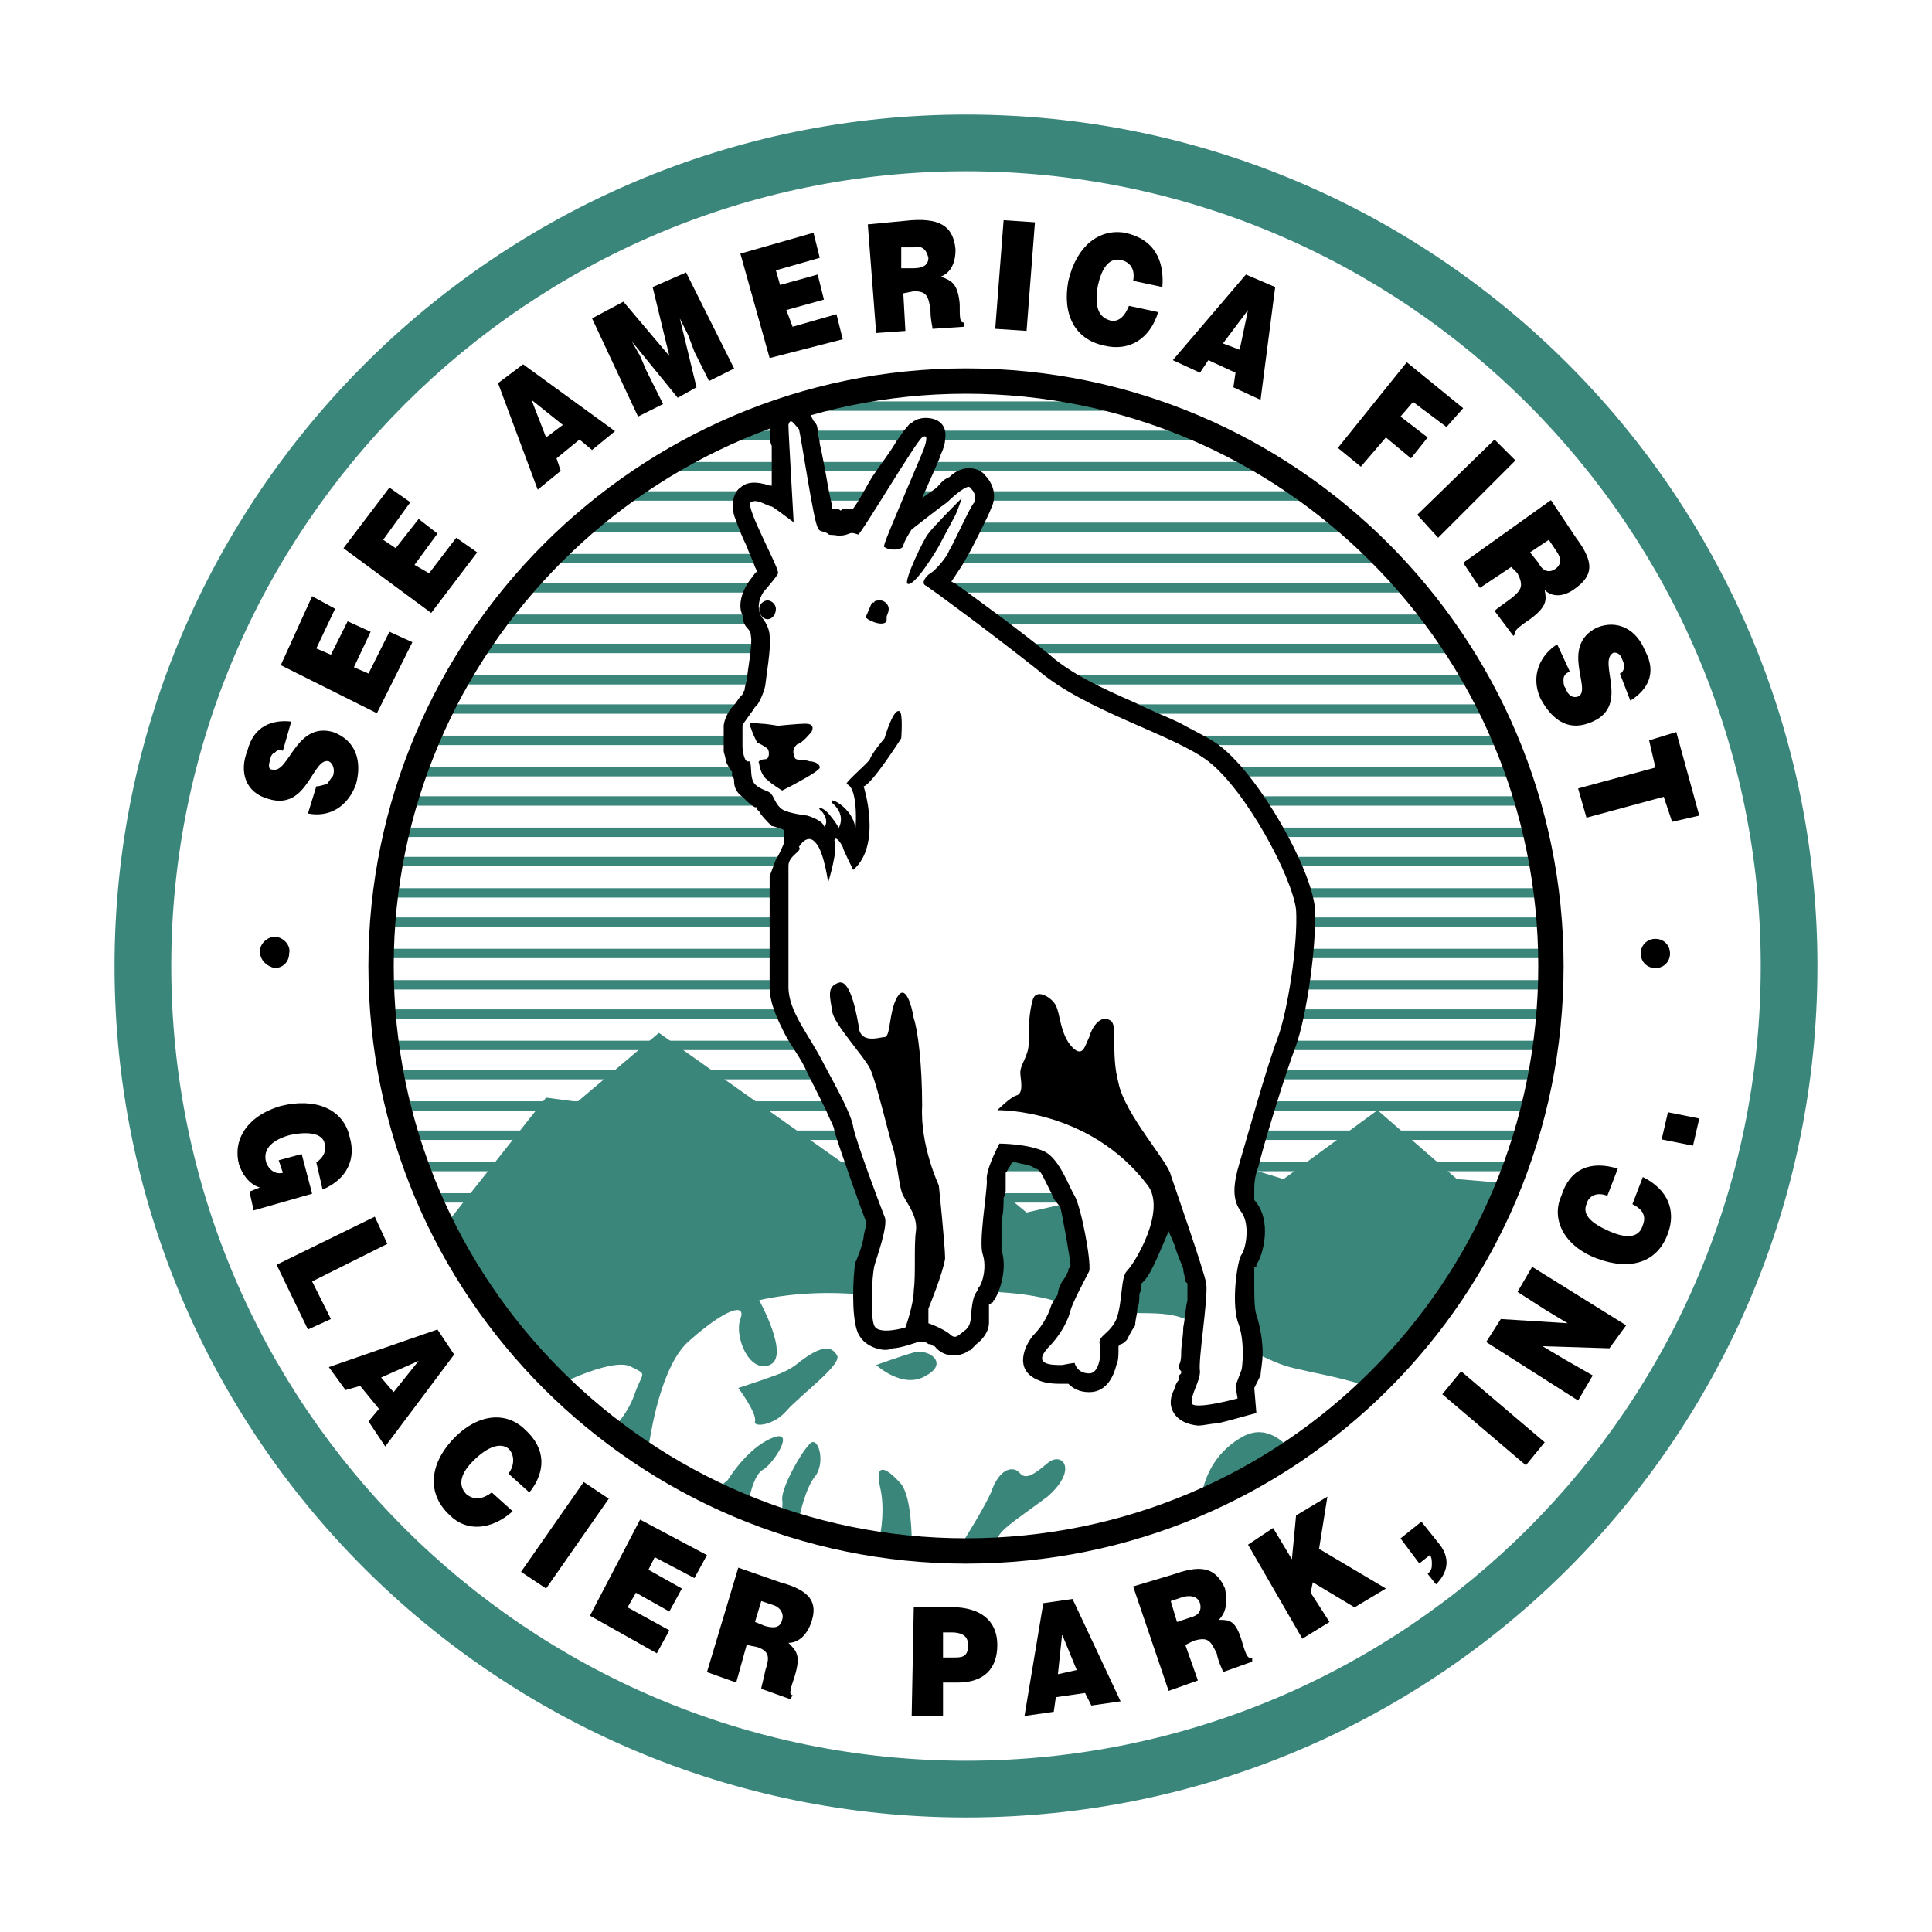 <?xml version="1.0" encoding="utf-8"?>
<!-- Generator: Adobe Illustrator 13.0.0, SVG Export Plug-In . SVG Version: 6.00 Build 14948)  -->
<!DOCTYPE svg PUBLIC "-//W3C//DTD SVG 1.0//EN" "http://www.w3.org/TR/2001/REC-SVG-20010904/DTD/svg10.dtd">
<svg version="1.0" id="Layer_1" xmlns="http://www.w3.org/2000/svg" xmlns:xlink="http://www.w3.org/1999/xlink" x="0px" y="0px"
	 width="192.756px" height="192.756px" viewBox="0 0 192.756 192.756" enable-background="new 0 0 192.756 192.756"
	 xml:space="preserve">
<g>
	<polygon fill-rule="evenodd" clip-rule="evenodd" fill="#FFFFFF" points="0,0 192.756,0 192.756,192.756 0,192.756 0,0 	"/>
	<path fill-rule="evenodd" clip-rule="evenodd" d="M27.389,93.459c-0.625,0-1.459,0.625-1.459,1.459
		c0,0.833,0.625,1.459,1.459,1.667c0.833,0,1.459-0.625,1.459-1.459C29.056,94.293,28.222,93.459,27.389,93.459L27.389,93.459z"/>
	<path fill-rule="evenodd" clip-rule="evenodd" d="M29.056,71.992c-1.875-0.208-3.751,0.417-4.376,2.918
		c-0.834,2.084-0.209,4.168,2.084,4.793c3.96,1.25,4.377-4.168,6.044-3.751c0.417,0.208,0.625,0.833,0.417,1.459
		c-0.209,0.208-0.417,0.625-0.625,0.833c-0.208,0-0.625,0.208-1.042,0.208l-0.834,2.709c2.084,0.417,3.96-0.625,4.794-2.918
		c0.625-2.292,0-4.377-2.293-5.21c-3.752-1.042-4.377,4.168-6.044,3.751c-0.417,0-0.417-0.417-0.208-1.042
		c0-0.208,0.208-0.625,0.417-0.625c0.208-0.208,0.417-0.417,0.833-0.208L29.056,71.992L29.056,71.992z"/>
	<polygon fill-rule="evenodd" clip-rule="evenodd" points="41.145,64.072 38.852,63.03 36.768,67.198 35.309,66.573 36.977,63.03 
		34.684,61.987 33.016,65.322 31.557,64.696 33.433,60.737 31.14,59.486 28.014,66.364 37.602,71.158 41.145,64.072 	"/>
	<polygon fill-rule="evenodd" clip-rule="evenodd" points="47.606,55.109 45.521,53.65 42.812,57.193 41.353,56.36 43.646,53.233 
		41.77,51.774 39.478,54.692 38.227,53.858 40.937,50.107 38.852,48.648 34.267,54.692 43.021,61.154 47.606,55.109 	"/>
	<path fill-rule="evenodd" clip-rule="evenodd" d="M56.151,42.395l-1.667,1.251l-1.458-3.752L56.151,42.395L56.151,42.395z
		 M55.943,46.981l-0.417-1.251l2.292-1.876l1.25,1.042l2.293-1.876l-9.171-6.67l-2.501,1.876l3.96,10.629L55.943,46.981
		L55.943,46.981z"/>
	<polygon fill-rule="evenodd" clip-rule="evenodd" points="66.156,40.311 64.489,36.976 63.863,35.517 63.03,34.058 63.03,34.058 
		67.615,39.686 69.491,38.643 67.824,31.765 67.824,31.765 68.657,33.433 69.282,35.1 70.742,38.018 73.243,36.768 68.449,27.18 
		65.114,28.639 66.781,35.517 62.196,30.098 59.069,31.765 63.655,41.562 66.156,40.311 	"/>
	<polygon fill-rule="evenodd" clip-rule="evenodd" points="84.081,33.85 83.456,31.349 79.079,32.599 78.454,30.932 82.205,29.89 
		81.58,27.389 77.828,28.431 77.411,26.971 81.788,25.721 81.163,23.22 73.868,25.304 76.786,35.725 84.081,33.85 	"/>
	<path fill-rule="evenodd" clip-rule="evenodd" d="M89.917,24.679h1.25c0.833-0.208,1.25,0.208,1.459,1.042
		c0,0.625-0.417,1.042-1.459,1.042h-1.25V24.679L89.917,24.679z M91.167,29.056c1.25,0,1.459,0.417,1.667,1.876
		c0,1.042,0.208,1.667,0.208,1.876l3.126-0.208v-0.417c-0.417,0-0.417-0.417-0.417-1.876c-0.208-2.084-0.834-2.292-1.876-2.709
		c1.042-0.417,1.459-1.459,1.459-2.709c-0.208-2.084-1.251-3.126-4.377-2.918l-4.376,0.417l0.833,10.838l2.918-0.208l-0.208-3.751
		L91.167,29.056L91.167,29.056z"/>
	<polygon fill-rule="evenodd" clip-rule="evenodd" points="102.422,33.016 103.256,22.178 100.13,21.969 99.296,32.808 
		102.422,33.016 	"/>
	<path fill-rule="evenodd" clip-rule="evenodd" d="M115.971,28.639c0.208-2.709-0.834-4.794-3.752-5.419
		c-2.501-0.417-4.794,1.25-5.628,4.794c-0.625,3.335,0.625,5.836,3.543,6.461c2.502,0.625,4.586-0.625,5.42-3.335l-2.918-0.625
		c-0.417,1.042-1.043,1.667-1.876,1.459c-1.459-0.417-1.459-1.876-1.251-3.335c0.417-2.084,1.251-2.918,2.293-2.709
		s1.459,1.042,1.251,2.084L115.971,28.639L115.971,28.639z"/>
	<path fill-rule="evenodd" clip-rule="evenodd" d="M123.682,34.892l-1.667-0.625l2.501-3.335L123.682,34.892L123.682,34.892z
		 M119.722,37.185l0.834-1.25l2.71,1.25l-0.209,1.458l2.71,1.251l1.459-11.255l-2.918-1.25l-7.295,8.545L119.722,37.185
		L119.722,37.185z"/>
	<polygon fill-rule="evenodd" clip-rule="evenodd" points="135.771,46.563 138.272,43.646 140.773,45.73 142.44,43.646 
		139.73,41.562 140.981,40.103 144.316,42.604 145.983,40.728 140.356,36.143 133.479,44.688 135.771,46.563 	"/>
	<polygon fill-rule="evenodd" clip-rule="evenodd" points="143.482,53.65 151.194,45.938 149.11,43.854 141.398,51.357 
		143.482,53.65 	"/>
	<path fill-rule="evenodd" clip-rule="evenodd" d="M154.529,53.858l0.834,1.251c0.416,0.625,0.416,1.25-0.209,1.667
		c-0.625,0.417-1.25,0.208-1.667-0.625l-0.834-1.042L154.529,53.858L154.529,53.858z M151.402,57.193
		c0.626,1.25,0.417,1.667-0.625,2.501c-0.834,0.625-1.459,1.042-1.667,1.25l1.876,2.501l0.208-0.208
		c-0.208-0.208,0.208-0.625,1.459-1.459c1.668-1.25,1.668-1.876,1.459-2.918c0.834,0.834,2.084,0.625,3.126-0.208
		c1.668-1.25,1.876-2.501,0-5.002l-2.501-3.752l-8.754,6.253l1.668,2.501l3.126-2.084L151.402,57.193L151.402,57.193z"/>
	<path fill-rule="evenodd" clip-rule="evenodd" d="M162.658,69.907c1.667-1.042,2.709-2.709,1.459-5.002
		c-0.834-2.084-2.71-3.126-4.794-2.293c-3.752,1.876-0.417,6.253-1.876,6.878c-0.625,0.208-1.042-0.208-1.251-0.834
		c-0.208-0.208-0.208-0.625-0.208-0.833c0-0.417,0.208-0.625,0.625-0.833l-1.25-2.71c-1.668,1.042-2.71,3.126-1.668,5.419
		c1.251,2.292,2.918,3.335,5.211,2.292c3.752-1.667,0.417-6.044,2.084-6.878c0.209,0,0.626,0,0.834,0.625
		c0.208,0.417,0.208,0.625,0.208,0.834s-0.208,0.625-0.416,0.625L162.658,69.907L162.658,69.907z"/>
	<polygon fill-rule="evenodd" clip-rule="evenodd" points="164.533,73.868 165.159,76.577 157.447,78.661 158.281,81.58 
		165.992,79.495 166.826,81.996 169.536,81.371 167.243,73.034 164.533,73.868 	"/>
	<path fill-rule="evenodd" clip-rule="evenodd" d="M165.159,96.586c0.833,0,1.459-0.625,1.459-1.459s-0.626-1.459-1.459-1.459
		c-0.834,0-1.459,0.625-1.459,1.459S164.325,96.586,165.159,96.586L165.159,96.586z"/>
	<path fill-rule="evenodd" clip-rule="evenodd" d="M31.14,119.096l-1.042-3.959l-2.292,0.625l0.417,1.25
		c-0.833,0.209-1.459-0.416-1.667-1.041c-0.417-1.459,0.834-2.293,2.293-2.711c1.875-0.416,3.334-0.207,3.543,0.834
		c0.208,0.834-0.208,1.459-0.833,1.877l0.625,2.709c2.501-1.043,3.335-3.127,2.71-5.211c-0.625-2.918-3.543-3.961-6.878-3.127
		c-3.543,1.043-4.793,3.545-4.168,5.836c0.417,1.252,1.25,2.086,2.084,2.293l-1.042,0.418l0.417,1.875L31.14,119.096L31.14,119.096z
		"/>
	<polygon fill-rule="evenodd" clip-rule="evenodd" points="30.723,132.645 33.016,131.602 31.14,127.85 38.644,124.1 
		37.393,121.389 27.597,126.184 30.723,132.645 	"/>
	<path fill-rule="evenodd" clip-rule="evenodd" d="M39.269,138.896l-1.25-1.459l3.751-1.666L39.269,138.896L39.269,138.896z
		 M34.475,138.689l1.459-0.418l1.875,2.293l-1.042,1.25l1.667,2.502l6.878-9.172l-1.667-2.5l-10.838,3.752L34.475,138.689
		L34.475,138.689z"/>
	<path fill-rule="evenodd" clip-rule="evenodd" d="M52.816,148.902c1.667-2.086,1.667-4.377-0.417-6.254
		c-1.876-1.875-4.794-1.666-7.295,1.043c-2.292,2.5-2.501,5.418-0.208,7.502c1.667,1.668,4.169,1.459,6.253-0.416l-2.084-1.875
		c-0.834,0.625-1.668,0.832-2.502,0.207c-1.042-1.041-0.417-2.293,0.625-3.334c1.459-1.459,2.709-1.877,3.543-1.25
		c0.625,0.625,0.625,1.666,0,2.5L52.816,148.902L52.816,148.902z"/>
	<polygon fill-rule="evenodd" clip-rule="evenodd" points="54.484,158.488 60.737,149.527 58.236,147.859 51.983,156.822 
		54.484,158.488 	"/>
	<polygon fill-rule="evenodd" clip-rule="evenodd" points="65.531,164.951 66.781,162.658 62.612,160.365 63.446,158.906 
		66.781,160.781 68.032,158.488 64.697,156.613 65.322,155.363 69.282,157.447 70.533,155.154 63.863,151.611 58.861,161.199 
		65.531,164.951 	"/>
	<path fill-rule="evenodd" clip-rule="evenodd" d="M75.952,159.74l1.25,0.416c0.625,0.209,1.042,0.834,0.833,1.459
		c-0.208,0.834-0.833,0.834-1.667,0.625l-1.042-0.416L75.952,159.74L75.952,159.74z M75.535,164.324
		c1.25,0.418,1.25,1.043,0.834,2.293c-0.208,1.043-0.417,1.668-0.417,1.877l2.918,1.041l0.208-0.416
		c-0.417,0-0.208-0.625,0.208-1.877c0.626-2.084,0.209-2.5-0.625-3.334c1.042,0,1.876-0.834,2.293-2.084
		c0.625-1.877,0-3.127-3.126-3.961l-4.168-1.459l-3.126,10.422l2.917,1.043l1.042-3.752L75.535,164.324L75.535,164.324z"/>
	<path fill-rule="evenodd" clip-rule="evenodd" d="M94.085,165.367v-2.502h0.834c0.834,0,1.667,0.209,1.667,1.252
		c0,1.041-0.417,1.25-1.25,1.25H94.085L94.085,165.367z M94.085,171.203v-3.334h1.459c2.709,0,3.959-1.459,3.959-3.752
		c0-2.084-1.25-3.543-3.959-3.752h-4.377l-0.209,10.838H94.085L94.085,171.203z"/>
	<path fill-rule="evenodd" clip-rule="evenodd" d="M107.425,166.617l-1.876,0.418l0.417-3.961L107.425,166.617L107.425,166.617z
		 M105.132,170.787l0.209-1.459l2.917-0.418l0.626,1.25l2.918-0.416l-4.794-10.213l-2.918,0.416l-1.876,11.256L105.132,170.787
		L105.132,170.787z"/>
	<path fill-rule="evenodd" clip-rule="evenodd" d="M116.804,159.74l1.251-0.418c0.833-0.207,1.459,0,1.667,0.625
		c0.209,0.834-0.208,1.252-1.042,1.459l-1.25,0.418L116.804,159.74L116.804,159.74z M119.097,163.699
		c1.459-0.416,1.668,0,2.293,1.252c0.208,1.041,0.625,1.666,0.625,1.875l2.918-1.041v-0.418c-0.417,0.209-0.625-0.209-1.042-1.668
		c-0.625-2.084-1.251-2.084-2.293-2.084c0.834-0.834,0.834-1.875,0.625-3.127c-0.833-1.875-2.084-2.5-5.002-1.457l-4.168,1.25
		l3.543,10.42l2.918-1.041l-1.251-3.543L119.097,163.699L119.097,163.699z"/>
	<polygon fill-rule="evenodd" clip-rule="evenodd" points="129.935,163.492 132.645,161.824 130.769,158.906 130.977,157.863 
		135.146,160.365 138.272,158.488 131.603,154.529 132.436,149.318 129.31,151.193 128.893,155.57 127.017,152.445 124.516,154.113 
		129.935,163.492 	"/>
	<path fill-rule="evenodd" clip-rule="evenodd" d="M143.274,158.072c1.25-1.25,1.459-2.709,0.208-4.168l-1.667-2.084l-2.085,1.666
		l1.876,2.502l1.042-0.834c0.209,0.209,0.209,0.625,0.209,0.834c0,0.416,0,0.625-0.417,1.043L143.274,158.072L143.274,158.072z"/>
	<polygon fill-rule="evenodd" clip-rule="evenodd" points="154.112,143.898 145.775,136.812 143.899,139.105 152.236,146.191 
		154.112,143.898 	"/>
	<polygon fill-rule="evenodd" clip-rule="evenodd" points="149.735,131.602 148.276,133.895 157.447,139.73 158.906,137.23 
		155.988,135.562 153.904,134.312 160.573,134.52 162.241,132.229 152.862,126.391 151.402,128.893 154.321,130.768 156.405,132.02 
		149.735,131.602 	"/>
	<path fill-rule="evenodd" clip-rule="evenodd" d="M161.407,116.596c-2.71-0.834-4.794,0-5.628,2.709
		c-1.042,2.293,0.209,5.002,3.544,6.254c3.335,1.25,6.044,0.416,7.087-2.502c0.833-2.293,0-4.377-2.502-5.627l-1.042,2.709
		c0.834,0.416,1.459,1.043,1.042,2.084c-0.417,1.459-1.876,1.252-3.335,0.625c-1.876-0.834-2.709-1.666-2.292-2.709
		c0.208-0.834,1.042-1.25,2.084-0.834L161.407,116.596L161.407,116.596z"/>
	<polygon fill-rule="evenodd" clip-rule="evenodd" points="169.536,111.594 166.41,110.969 165.784,113.678 168.911,114.303 
		169.536,111.594 	"/>
	<path fill="#3B867B" d="M11.428,96.378c0-23.394,9.541-44.635,24.928-60.021c15.387-15.387,36.628-24.928,60.021-24.928
		c23.475,0,44.69,9.52,60.048,24.876c15.394,15.393,24.902,36.653,24.902,60.073c0,23.499-9.488,44.737-24.85,60.099
		c-15.363,15.363-36.602,24.852-60.101,24.852c-23.42,0-44.681-9.51-60.073-24.902C20.948,141.068,11.428,119.852,11.428,96.378
		L11.428,96.378z M40.358,40.357C25.993,54.722,17.087,74.544,17.087,96.378c0,21.909,8.886,41.714,23.219,56.048
		c14.368,14.367,34.211,23.242,56.072,23.242c21.938,0,41.761-8.854,56.099-23.191c14.337-14.336,23.192-34.162,23.192-56.099
		c0-21.86-8.876-41.705-23.243-56.072c-14.335-14.333-34.139-23.219-56.048-23.219C74.545,17.087,54.722,25.993,40.358,40.357
		L40.358,40.357z"/>
	<path fill="none" stroke="#3B867B" stroke-width="0.938" stroke-miterlimit="2.613" d="M38.214,101.172h116.327 M38.554,104.299
		h115.649 M39.027,107.217h114.708 M39.704,110.342h113.357 M40.501,113.26h111.766 M41.541,116.387h109.693 M42.792,119.514h107.2
		 M79.525,40.519h33.779 M71.903,43.437h49.036 M66.073,46.563h60.698 M61.987,49.482h69.104 M57.888,52.608h76.424 M54.601,55.734
		h83.628 M51.945,58.652h88.931 M49.46,61.779h93.892 M47.433,64.696h97.938 M45.535,67.823h101.727 M44.062,70.741h104.735
		 M42.561,73.868H149.11 M41.351,76.994h110.073 M40.4,79.912h111.967 M39.568,83.039h113.626 M38.958,85.957h114.845
		 M38.475,89.083H154.28 M38.183,92.001h116.39 M38.033,95.127h116.688 M38.05,98.254h116.654"/>
	<path fill-rule="evenodd" clip-rule="evenodd" fill="#3B867B" d="M44.271,122.432l10.212-12.924l3.126,0.418l8.129-6.879
		l18.55,13.131l8.754-2.918l9.379,7.713l20.844-4.795l4.794,1.459l9.379-6.877l7.92,6.877l5.002,0.418
		c0,0-4.793,12.506-15.423,21.676c0,0-17.3,15.215-37.726,14.799c-17.173-0.324-34.474-8.078-45.339-20.424
		c-2.254-2.654-4.277-5.508-6.034-8.539C45.274,124.543,44.751,123.496,44.271,122.432L44.271,122.432z"/>
	<path fill-rule="evenodd" clip-rule="evenodd" fill="#FFFFFF" d="M55.943,138.062c0,0,5.419-2.709,7.087-1.666
		c1.667,0.834,1.042,0.416,0.208,2.918c-0.575,1.496-1.534,2.674-2.275,3.43c-1.47-1.123-2.884-2.316-4.24-3.572L55.943,138.062
		L55.943,138.062z"/>
	<path fill-rule="evenodd" clip-rule="evenodd" fill="#FFFFFF" d="M64.585,145.305c0.304-2.443,1.395-9.242,4.28-11.619
		c3.543-3.125,5.627-3.75,5.002-2.084c-0.625,1.668,0.833,5.42,2.917,4.586c2.084-0.834-1.042-6.461-1.042-6.461
		s3.96-1.043,9.587-0.625c5.836,0.416,13.757-1.252,20.426,0.834c6.67,1.875,9.38,0.416,12.506,1.666
		c2.918,1.043,7.921,4.17,10.422,4.795c1.793,0.488,6.392,1.234,8.109,2.135c-2.413,2.314-5.025,4.422-7.809,6.297
		c-1.011-1.08-2.638-2.678-4.887-1.555c-2.709,1.459-3.751,3.752-4.168,5.629c-0.417,1.875-20.218,6.043-20.427,5.002
		c-0.208-1.043,1.668-2.084,5.003-4.586c3.126-2.709,1.459-4.586,0-3.334c-1.251,1.041-2.085,1.666-2.71,1.041
		c-0.625-0.834-2.084-0.625-2.918,1.877c-0.704,1.549-2.363,4.242-3.362,5.824c-1.531-0.021-3.048-0.104-4.549-0.242
		c0.017-1.312-0.028-5.053-1.051-6.416c-1.459-1.668-2.709-2.293-2.084,0.416c0.412,1.787,0.188,4.211-0.25,5.592
		c-2.739-0.414-5.418-1.023-8.021-1.809c0.193-1.031,0.797-3.852,1.81-5.033c1.042-1.459,0.208-4.168-0.625-3.127
		c-0.833,0.834-2.709,4.168-2.709,5.42c0.115,0.803-0.087,1.605-0.291,2.166c-1.077-0.365-2.139-0.762-3.187-1.188
		c0.16-1.033,0.63-3.41,1.603-3.896c1.042-0.625,3.335-4.17,0.834-3.127c-2.501,1.043-4.377,4.168-4.377,4.168l-1.551,1.312
		C68.822,147.881,66.659,146.654,64.585,145.305L64.585,145.305z"/>
	<path d="M36.754,96.378c0-16.397,6.708-31.304,17.514-42.109s25.712-17.514,42.109-17.514c16.475,0,31.36,6.687,42.136,17.463
		c10.812,10.81,17.488,25.738,17.488,42.161c0,16.501-6.655,31.407-17.437,42.188c-10.779,10.777-25.687,17.436-42.188,17.436
		c-16.422,0-31.35-6.678-42.161-17.488C43.441,127.738,36.754,112.852,36.754,96.378L36.754,96.378z M56.054,56.054
		C45.706,66.402,39.282,80.678,39.282,96.378c0,15.778,6.403,30.032,16.721,40.351c10.352,10.352,24.648,16.746,40.375,16.746
		c15.805,0,30.08-6.373,40.402-16.695c10.321-10.322,16.693-24.596,16.693-40.401c0-15.727-6.394-30.023-16.745-40.375
		c-10.318-10.318-24.572-16.721-40.351-16.721C80.678,39.282,66.402,45.706,56.054,56.054L56.054,56.054z"/>
	<path fill-rule="evenodd" clip-rule="evenodd" fill="#3B867B" d="M73.66,138.48c0,0,1.875,2.502,1.667,3.334
		c-0.208,0.625,1.876,0.418,3.127-1.041c1.459-1.668,5.835-4.795,5.002-5.629c-0.625-1.041-1.876-0.625-3.543,0.627
		c-1.459,1.25-2.71,1.459-3.752,1.875C74.91,138.062,73.66,138.48,73.66,138.48L73.66,138.48z"/>
	<path fill-rule="evenodd" clip-rule="evenodd" fill="#3B867B" d="M87.416,136.188c0,0,2.709,2.502,5.002,1.043
		c2.292-1.252,0.208-2.711-1.25-2.293C89.708,135.354,87.416,136.188,87.416,136.188L87.416,136.188z"/>
	<path fill-rule="evenodd" clip-rule="evenodd" d="M92.001,49.69l1.459-1.042c0.208-0.208,0.625-0.834,1.25-1.042
		c1.459-1.459,3.126-0.834,3.543-0.208c0.834,0.833,1.25,2.084,0.625,3.334c-0.208,0.625-2.084,4.377-2.501,5.002
		c-0.208,0.417-0.625,1.042-1.042,1.667l-0.417,0.625l0.417,0.209c2.293,1.667,6.044,4.376,9.379,7.086
		c2.084,1.876,5.211,3.335,8.546,4.794c1.667,0.833,3.335,1.459,4.585,2.084c1.46,0.834,2.919,1.459,3.961,2.293
		c3.96,3.126,8.962,12.089,9.379,16.049c0.208,3.751-0.834,10.839-1.876,13.757c-1.042,2.709-3.335,10.213-3.752,12.088
		c-0.417,1.043-0.417,1.877-0.417,2.502c0,0.207,0,0.416,0,0.625v0.209c1.876,2.084,0.834,5.627,0.209,6.461v0.207h-0.209
		c0,0.418,0,0.627,0,0.834c0,0.209,0,0.418,0,0.834c0,1.25,0,2.502,0.209,3.127c0.417,1.25,0.625,2.709,0.625,3.752
		c0,1.041-0.208,1.875-0.208,2.293l-0.626,1.25l0.209,2.502c-0.834,0.207-2.918,0.832-3.96,1.041c-0.625,0-1.251,0.209-1.876,0.209
		c-2.084-0.209-2.71-1.459-2.71-2.293c0-0.625,0.209-1.043,0.417-1.459c0-0.209,0.209-0.625,0.417-0.834v-0.209
		c0-0.207,0-0.207,0-0.207l0.208-0.209v-0.209c-0.208-0.209-0.208-0.209-0.208-0.625c0.208-0.416,0.208-0.834,0.208-1.25
		c0-0.625,0.209-1.668,0.209-2.502c0.208-1.041,0.208-1.875,0.417-2.709c0-0.418,0-0.625,0-0.834v-0.209c0-0.207,0-0.207,0-0.416
		c0,0,0,0,0-0.209l-0.209-0.209c0-0.416-0.208-0.832-0.208-1.25c-0.209-0.625-0.625-1.459-0.834-2.293l-0.625-1.459l-0.625,1.459
		c-0.626,1.459-1.251,2.918-1.876,3.543l-0.209,0.209l0,0c0,0.418,0,0.625-0.208,1.043c0,0.416,0,1.041-0.209,1.459
		c0,0.625-0.208,1.041-0.208,1.668c-0.417,0.625-0.625,1.041-0.834,1.457c-0.208,0.209-0.417,0.418-0.625,0.418l-0.209,0.209v0.416
		c0,0.416,0,1.043-0.208,1.459c-0.208,0.834-0.834,2.709-2.71,2.709c-1.042,0-1.667-0.416-2.084-0.834h-0.208h-0.417
		c-0.625,0-1.668,0-2.501-0.416c-2.293-1.043-1.251-3.334-0.417-4.377c1.25-1.25,1.667-2.502,1.876-3.127
		c0.208-0.416,0.417-0.625,0.625-1.041c0-0.418,0.208-0.834,0.417-1.252c0.208-0.207,0.417-0.625,0.625-1.041V126.6
		c0.208-0.209,0.208-0.209,0.208-0.416c0-0.418-0.833-5.211-1.042-5.836c-0.208-0.209-0.625-0.625-0.833-1.252
		c-0.209-0.416-0.417-0.832-0.626-1.25c-0.417-0.834-0.625-1.25-1.042-1.25c-0.417-0.418-1.25-0.418-1.876-0.625h-0.417
		l-0.208,0.416c-0.208,0.209-0.208,0.418-0.417,0.625v0.209c0,0.209,0,0.416,0,0.416c0,0.209,0,0.627,0,1.043
		c0,0.209,0,0.416-0.208,0.834c0,0.625,0,1.459-0.209,2.293c0,0.625,0,1.25,0,1.875c0,0.418,0,0.625,0,0.834v0.209
		c0.626,1.875-0.208,4.168-0.625,4.793c0,0.209-0.208,0.209-0.208,0.209v0.209c-0.209,0-0.209,0-0.209,0.207h-0.208v0.209
		c0,0.416,0,0.834,0,1.043c0,0.207,0,0.207,0,0.416c0,0,0,0,0,0.209c0,0.625-0.417,1.459-1.251,2.084
		c-0.208,0.209-0.417,0.416-0.625,0.625c-0.208,0-0.417,0.209-0.417,0.209c-1.25,0.625-2.501,0.207-3.126-0.625
		c0,0-0.209,0-0.417-0.209c0,0,0,0-0.208,0c-0.208-0.209-0.417-0.209-0.417-0.209h-0.417h-0.208
		c-0.625,0.209-1.875,0.625-2.501,0.625c-0.417,0.209-1.042,0.209-1.667,0c-0.625-0.207-1.459-0.625-1.876-1.666
		c-0.625-1.668-0.417-5.629-0.208-6.879c0.208-0.416,0.625-1.459,0.834-2.5c0-0.418,0.208-0.834,0.208-1.252v-0.209v-0.207
		c-0.417-1.043-2.709-7.504-3.126-8.963c0-0.416-0.417-1.043-0.833-2.084c-0.625-1.252-1.251-2.502-1.876-3.752
		c-0.625-1.459-1.667-2.709-2.293-3.961c-0.625-1.25-1.459-2.918-1.459-4.584V87.416l0.625-1.667
		c0.417-0.625,0.625-1.25,0.833-1.667c0-0.208,0-0.417,0-0.625c0-0.208,0-0.625,0-0.625l-0.417-0.208
		c-0.208,0-0.625-0.208-0.833-0.208c-0.625-0.625-1.042-1.042-1.251-1.459l-0.208-0.208v-0.208h-0.208
		c-0.417-0.208-0.833-0.625-1.25-1.042c-0.625-0.417-0.833-1.042-0.833-1.459c0-0.208,0-0.417-0.208-0.625v-0.208v-0.208
		c-0.208-0.208-0.417-0.625-0.625-1.042c0-0.417-0.208-0.834-0.208-1.042c0-0.209,0-0.834,0-1.667c0-0.417,0-0.834,0-0.834
		c0-0.208,0.208-1.25,1.042-2.084c0.208-0.208,0.417-0.625,0.625-0.833l0.208-0.208c0,0,0-0.208,0.208-0.417
		c0-0.417,0.208-0.833,0.208-1.042s0.625-3.751,0.417-4.377v-0.208l-0.208-0.417c-0.208-0.208-0.625-0.625-0.625-1.459
		c-0.417-0.833-0.208-2.084,0.625-3.335l0.625-0.833l0.208-0.208l-0.208-0.417c-0.208-0.625-0.625-1.458-0.833-2.084
		c-0.417-0.833-0.833-1.876-1.042-2.501c-0.833-1.876,0-3.126,0.417-3.335c0.625-0.625,1.667-0.625,2.917-0.208c0,0,0,0,0.209,0l0,0
		c0-1.042,0-2.918,0-3.96c-0.209-0.417-0.209-1.042-0.209-1.459c0-0.417,0-0.833,0-0.833c0.209-0.625,0.625-1.459,1.25-1.876
		c0.625-0.417,1.459-0.417,2.501,0.417c0.208,0.417,0.417,0.833,0.625,1.25c0.208,0.209,0.417,0.417,0.417,1.042
		c0,0.417,0.208,0.833,0.208,1.25c0.208,0.833,0.417,2.084,0.625,3.126c0.208,1.25,0.417,2.292,0.625,3.126v0.208
		c0.417,0,0.625,0,0.834,0.209c0.208-0.209,0.417-0.209,0.625-0.209s0.417,0,0.625,0c0.625-0.833,1.25-2.084,1.875-3.126
		c0.834-1.25,1.667-2.293,2.293-3.335c0.208-0.417,0.625-0.834,0.833-1.25c0.417-0.417,0.625-0.833,0.833-0.833
		c0.417-0.417,1.251-0.625,2.084-0.417c0.834,0.208,1.459,0.833,1.251,2.084c0,0.417-0.209,1.042-0.417,1.459
		C93.877,45.521,92.626,48.231,92.001,49.69L92.001,49.69z"/>
	<path fill-rule="evenodd" clip-rule="evenodd" fill="#FFFFFF" d="M89.917,73.659c0,0,0.208-2.709-0.208-2.709
		c-0.625-0.208-1.459,2.709-1.459,2.709s-1.251,1.459-1.459,2.084c-0.208,0.417-2.71,2.501-2.293,2.501
		c1.251,0.417,0.833,5.21,0.833,4.377c-0.208-2.084-2.917-3.335-2.292-2.501c1.459,1.251,0.625,2.501,0.625,2.501
		s0-0.208-0.833-1.25c-0.834-1.042-1.459-0.833-0.834-0.417c0.834,1.042,0.208,1.667,0.208,1.459
		c-0.208-0.625-1.667-1.042-1.667-1.042s-1.876-0.208-2.501-0.625c-0.625-0.417-0.833-1.25-1.042-1.459
		c-0.209-0.417-1.042-0.417-1.668-1.042c-0.625-0.625-0.208-2.292-0.625-2.292c-0.417,0.208-0.625-1.042-0.625-1.459
		s0-1.876,0-2.084s1.042-1.459,1.25-1.875c0.417-0.209,1.042-1.876,1.042-2.293c0-0.208,0.625-3.96,0.417-4.794
		c0-0.834-0.625-1.667-0.625-1.667s-1.042-1.042,0-2.709c0,0,1.459-1.667,1.459-1.876c0.208-0.417-3.335-6.669-2.709-7.086
		c0.625-0.417,1.667,0.417,2.084,0.417c0.417,0.208,3.96,2.918,3.96,2.918s1.667-0.208,2.709,0c1.042,0,1.042-0.417,1.667-0.208
		c0.834,0.208,2.709,1.25,3.126,1.459s1.459,0.208,1.667-0.208c0-0.417,0.833-1.667,0.833-1.667s2.918-2.292,3.544-2.709
		c0.625-0.625,2.084-1.876,2.292-1.459c0.417,0.417,0.625,0.834,0.417,1.459c-0.417,0.417-2.084,4.168-2.501,4.794
		c-0.208,0.625-1.25,1.876-1.875,2.292c-0.417,0.208-1.042,1.042-0.417,1.25c0.625,0.417,6.044,4.377,11.047,8.337
		c4.793,4.168,13.548,6.461,17.091,9.171c3.752,2.918,8.337,11.463,8.754,14.798c0.209,3.334-0.834,10.212-1.876,12.921
		c-1.042,2.711-3.126,10.215-3.752,12.299c-0.625,2.084-0.833,3.752,0.209,5.002c0.834,1.25,0.417,3.543,0,4.168
		c-0.417,0.418-1.042,4.586-0.417,6.67c0.834,2.084,0.417,4.793,0.417,4.793l-0.625,1.668l0.208,1.25c0,0-4.586,1.252-4.586,0.418
		c0-1.043,0.834-2.084,0.834-3.127c-0.208-1.041,0.834-7.295,0.626-8.754c-0.209-1.25-3.127-9.588-3.544-10.838
		c-0.208-1.25-4.585-6.045-5.211-9.172c-0.833-3.125,0-5.836-0.833-6.252c-1.042-0.625-1.876,0.834-2.085,1.668
		c-0.417,0.834-0.625,2.084-1.667,1.041c-1.251-1.25-1.251-3.543-1.667-4.168c-0.209-0.625-1.876-1.875-2.293-0.625
		c-0.417,1.459-0.417,2.918-0.417,4.377c0,1.25-0.834,2.084-0.834,2.918c0,0.625,0.417,2.084-0.417,2.293
		c-0.625,0.207-1.876,1.459-1.876,1.459s9.171-0.209,15.008,7.504c1.875,2.5-1.251,7.711-2.085,8.545
		c-0.625,0.625-0.417,3.127-1.042,4.793c-0.625,1.459-1.876,1.668-1.667,2.502c0.208,0.834,0,2.918-1.043,2.918
		c-1.25,0-1.459-1.043-1.459-1.043s-0.208,0-1.25,0.209c-1.042,0-2.918,0-1.459-1.668c1.459-1.459,2.084-2.918,2.292-3.752
		c0.209-0.832,1.459-3.125,1.876-3.959c0.209-1.043-0.833-6.461-1.459-7.504c-0.625-1.041-1.459-3.543-2.918-4.377
		c-1.667-0.834-4.585-0.834-4.585-0.834s-1.459,2.711-1.251,3.752c0,1.25-0.833,6.045-0.416,7.295c0.416,1.25,0,2.918-0.417,3.336
		c-0.209,0.625-0.417,0.416-0.625,1.666c-0.208,1.252,0,1.877-0.625,2.502c-0.833,0.625-1.042,1.041-1.667,0.416
		c-0.833-0.625-2.084-1.041-2.084-1.041v-1.459c0,0,1.458-3.543,1.667-5.002c0-1.252-0.625-7.295-0.625-7.295
		s-1.876-3.961-1.667-7.922c0-4.168-0.417-7.502-0.833-8.754c-0.209-1.25-0.834-3.543-1.668-2.084
		c-0.833,1.459-0.625,3.961-1.25,3.961c-0.417,0-2.084,0.625-2.501-0.625c-0.209-1.252-0.834-5.211-2.084-4.795
		c-1.25,0.418-0.833,1.459-0.625,2.918c0.208,1.25,3.126,4.377,3.752,5.627c0.625,1.252,1.875,6.67,2.292,7.922
		c0.417,1.25,0.625,4.168,1.042,4.793c0.417,0.834,1.459,2.084,1.251,3.543c-0.208,1.459,0,4.377-0.208,5.836
		c0,1.459-0.834,3.752-0.834,3.752s-2.709,0.834-3.126-0.207c-0.417-1.043-0.209-4.795,0-5.838c0.208-0.832,1.458-4.168,1.042-5.002
		c-0.417-1.041-2.918-7.711-3.126-8.961c-0.209-1.252-1.459-3.545-2.918-6.254c-1.459-2.918-3.543-5.211-3.543-7.711v-12.09
		c0-1.042,1.459-1.459,1.042-1.875c0,0,0.834-1.459,1.667-0.417c0.833,0.833,1.25,3.96,1.25,3.96s1.042-3.334,0.625-4.168
		c0-0.417,0.417-0.208,0.833,0.625c0,0.208,1.042,2.292,1.042,2.292c2.917-2.501,1.042-8.337,1.042-8.337
		C86.999,78.245,89.917,73.659,89.917,73.659L89.917,73.659z"/>
	<path fill-rule="evenodd" clip-rule="evenodd" d="M75.744,60.737c0-0.417,0.417-0.834,0.834-0.834s0.833,0.417,0.833,0.834
		c0,0.625-0.417,1.042-0.833,1.042S75.744,61.362,75.744,60.737L75.744,60.737z"/>
	<path fill-rule="evenodd" clip-rule="evenodd" d="M87.208,60.112c0-0.209,0.417-0.209,0.625-0.209c0.417,0,0.833,0.417,0.833,0.834
		s-0.208,0.625-0.208,0.833s0,0.417,0,0.417c-0.417,0.625-2.084-0.208-2.084-0.417l0.625-1.458H87.208L87.208,60.112z"/>
	<path fill-rule="evenodd" clip-rule="evenodd" d="M77.62,72.409c0,0-1.25-0.208-1.667-0.208c-0.625,0-1.459-0.417-1.042,0.417
		c0.208,0.625,0.417,1.042,0.625,1.459c0.417,0.208,0.834,0.417,1.042,0.625c0.208,0.209,0.208,1.042-0.208,1.042
		c-0.417,0-0.834,0.208-0.625,0.417c0,0.209,0.208,1.251,0.834,1.668c0.417,0.417,1.458,1.042,1.458,1.042s3.752-1.876,3.752-2.293
		s-0.625-0.625-1.042-0.625c-0.417-0.208-1.459,0-1.459-0.417c-0.208-0.417-0.208-0.834,0.209-1.25
		c0.625-0.208,1.25-1.042,1.459-1.25c0.208-0.417,0.208-0.834-0.625-0.834C79.704,72.2,77.62,72.409,77.62,72.409L77.62,72.409z"/>
	<path fill-rule="evenodd" clip-rule="evenodd" fill="#FFFFFF" d="M88.25,55.734c0.208-0.833-0.209-0.833,0-1.459
		c0.208-0.833,3.751-8.962,3.96-9.587c0.208-0.625,0.417-1.459-0.208-1.042c-0.625,0.417-6.044,9.587-6.461,9.796
		c-0.417,0.208-1.042,0.625-1.25,1.042c-0.208,0.208-0.417,0.625,0.417,1.042c1.042,0.417,2.292,1.042,2.292,1.042
		S88.25,56.568,88.25,55.734L88.25,55.734z"/>
	<path fill-rule="evenodd" clip-rule="evenodd" fill="#FFFFFF" d="M82.831,53.442c-0.626-0.625-1.042-0.208-1.251-0.834
		c-0.417-0.625-1.667-9.171-1.876-9.796c-0.417-0.417-0.833-1.25-1.042-0.417c0,0.834,0.625,11.255,0.625,11.672
		c-0.208,0.417-0.208,1.25-0.208,1.667c0.208,0.417,0.417,0.833,1.25,0.417c0.833-0.625,2.292-1.042,2.292-1.042
		S83.247,54.067,82.831,53.442L82.831,53.442z"/>
	<path fill-rule="evenodd" clip-rule="evenodd" d="M90.542,58.236c-0.417-0.209,1.667-4.585,2.084-5.002
		c0.417-0.625,3.335-3.543,3.335-3.543s-0.417,1.251-0.625,1.667c-0.208,0.417-1.459,2.71-1.667,3.127S91.167,58.652,90.542,58.236
		L90.542,58.236z"/>
</g>
</svg>
